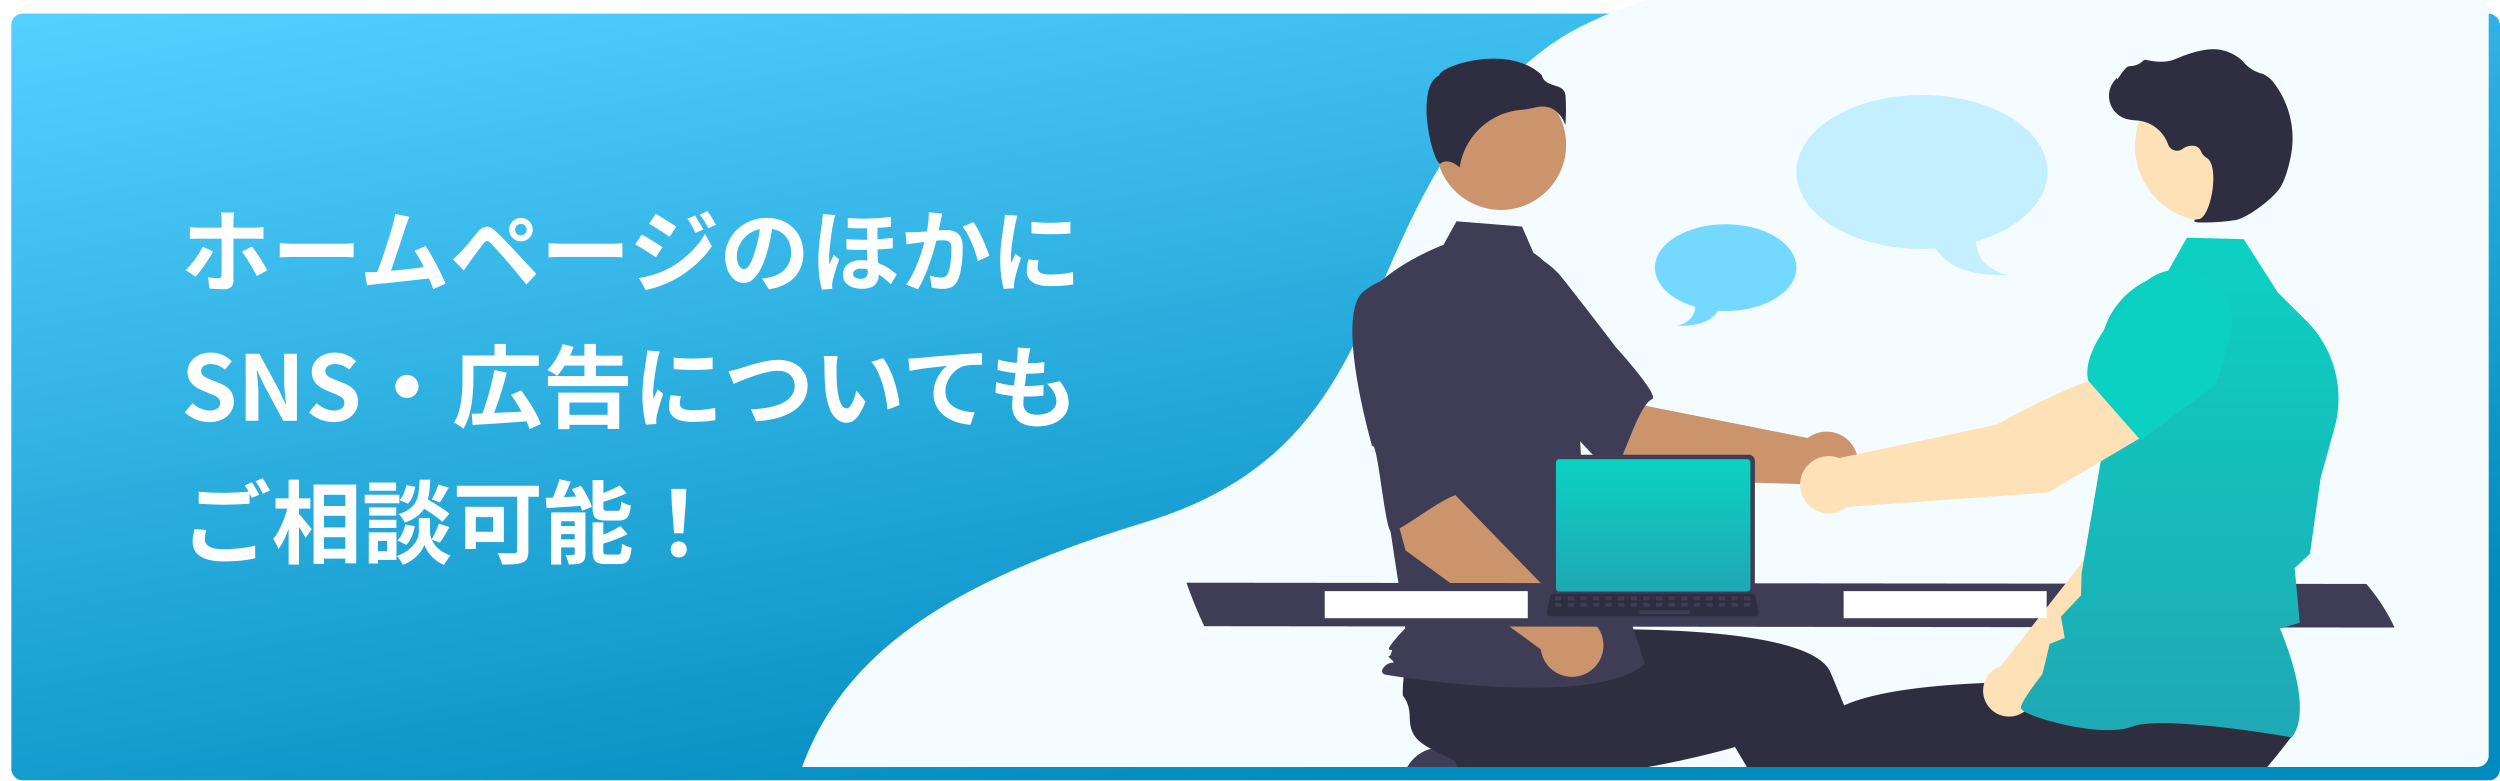<svg xmlns="http://www.w3.org/2000/svg" xmlns:xlink="http://www.w3.org/1999/xlink" width="1105" height="345" viewBox="0 0 1105 345">
  <defs>
    <linearGradient id="linear-gradient" x2="0.567" y2="1" gradientUnits="objectBoundingBox">
      <stop offset="0" stop-color="#55d1ff"/>
      <stop offset="1" stop-color="#008abe"/>
    </linearGradient>
    <filter id="Rectangle_910" x="0" y="0" width="1105" height="345" filterUnits="userSpaceOnUse">
      <feOffset dx="5" dy="6" input="SourceAlpha"/>
      <feGaussianBlur result="blur"/>
      <feFlood flood-color="#0690f4" flood-opacity="0.161"/>
      <feComposite operator="in" in2="blur"/>
      <feComposite in="SourceGraphic"/>
    </filter>
    <clipPath id="clip-path">
      <rect id="Rectangle_909" data-name="Rectangle 909" width="755" height="339" rx="5" transform="translate(755 15937)" fill="#fff"/>
    </clipPath>
    <linearGradient id="linear-gradient-2" x1="0.5" x2="0.5" y2="1" gradientUnits="objectBoundingBox">
      <stop offset="0" stop-color="#0cd1c2"/>
      <stop offset="1" stop-color="#1fa8b4"/>
    </linearGradient>
  </defs>
  <g id="Group_1924" data-name="Group 1924" transform="translate(-410 -14402)">
    <g transform="matrix(1, 0, 0, 1, 410, 14402)" filter="url(#Rectangle_910)">
      <rect id="Rectangle_910-2" data-name="Rectangle 910" width="1100" height="339" rx="5" fill="url(#linear-gradient)"/>
    </g>
    <g id="Mask_Group_19" data-name="Mask Group 19" transform="translate(0 -1535)" clip-path="url(#clip-path)">
      <path id="Path_6925" data-name="Path 6925" d="M-4713.18,7798.727c0-88.784,41.945-134.69,161.272-170.9s85.964-141.127,177.153-209.529,435.954-41.6,435.954-41.6v422.023Z" transform="translate(5468 8540)" fill="#f4fcff"/>
      <g id="Group_1921" data-name="Group 1921" transform="translate(-2144.916 7617.524)">
        <path id="Path_146" data-name="Path 146" d="M176.617,466.772h62.49a16.952,16.952,0,1,1,0,33.9h-62.49a16.952,16.952,0,1,1,0-33.9" transform="translate(3015.349 8183.109)" fill="#3f3d56"/>
        <path id="Path_147" data-name="Path 147" d="M240.944,504.772v28.207a83.491,83.491,0,0,1-19.279-.372V504.772Z" transform="translate(2994.566 8170.371)" fill="#3f3d56"/>
        <path id="Path_148" data-name="Path 148" d="M294.218,470.546c-.525.073-1.044.146-1.569.233-21.007,3.364-40.18,14.7-61.28,17.377-.685.086-1.363.166-2.047.226-.293.027-.585.06-.878.08-5.152-5.046-10.3-10.417-15.144-15.981-2.626-3.011-5.165-6.083-7.552-9.194-6.2-8.031-11.448-16.287-14.918-24.4.352-3.889-2.067-12.884-3.224-19.771l-.007-.007a25.291,25.291,0,0,1-.512-7.02c1.409-9.32,9.021-8.25,11.361-17.384a51.522,51.522,0,0,1,6.721-4.727c.392-.233.791-.465,1.2-.7l25.395-17.55,9.706,9.52,14.771,14.492,16.008,15.7-13.588,13.728s11.355,13.09,24.63,30.54c3.563,4.687,7.266,9.693,10.922,14.838" transform="translate(3006.188 8214.967)" fill="#2f2e41"/>
        <path id="Path_149" data-name="Path 149" d="M667.944,504.772v81.416a87.829,87.829,0,0,1-19.279,3.729V504.772Z" transform="translate(2851.428 8170.371)" fill="#3f3d56"/>
        <path id="Path_150" data-name="Path 150" d="M612.617,494.772h62.49a16.952,16.952,0,0,1,0,33.9h-62.49a16.952,16.952,0,1,1,0-33.9" transform="translate(2869.195 8173.723)" fill="#3f3d56"/>
        <path id="Path_151" data-name="Path 151" d="M480.7,555.326q-5.036-3.051-10.244-5.963c-.426-.233-.851-.472-1.276-.7l2.287-.977,6.169-2.652.06-.027.067.226Z" transform="translate(2911.597 8156.885)" fill="#ffe1b8"/>
        <path id="Path_152" data-name="Path 152" d="M386.459,499.312c-1.1-.7-2.187-1.383-3.284-2.061h-.007q-2.653-1.665-5.318-3.284c-.312-.193-.625-.379-.944-.572q-5.036-3.051-10.244-5.963c-.426-.233-.851-.472-1.276-.7A224.5,224.5,0,0,0,344.7,476.6c-4.64-1.955-9.34-3.716-14.087-5.219H330.6l-3.729-6.242-16.786-28.114-3.69-6.176s-12.584,3.723-30.394,7.293c-6.482,1.3-13.648,2.579-21.167,3.656-8.037,1.143-16.467,2.054-24.843,2.493-4,.213-7.977.319-11.9.286-10.138-.066-19.877-1.017-28.406-3.277-2.845-2.672-11.421-6.309-17.564-9.639h-.007a25.4,25.4,0,0,1-5.843-3.922c-6.475-6.847-.944-12.186-6.7-19.658a51.9,51.9,0,0,1,.419-8.2c.06-.452.12-.911.193-1.376L162,367.684l13.482-1.782L196,363.19l22.224-2.938,2.446,19.159s17.3-.878,39.229-.585c35.214.479,82.333,3.989,88.715,19.053.6,1.416,1.2,2.845,1.795,4.275q2.134,5.125,4.228,10.3c5.059,12.5,9.885,25.116,14.293,37.042,2.739,7.419,5.318,14.572,7.692,21.266,1.908,5.385,3.676,10.477,5.292,15.164,1.476,4.281,2.812,8.223,4,11.76.186.552.366,1.1.545,1.622" transform="translate(3015.386 8218.816)" fill="#2f2e41"/>
        <path id="Path_153" data-name="Path 153" d="M292.847,256.171l-42.583-36.165,27.7-28.039L297.3,223.626l71.646,14.2a13.894,13.894,0,1,1-1.974,20.394Z" transform="translate(2984.979 8275.228)" fill="#cb946c"/>
        <path id="Path_154" data-name="Path 154" d="M193.47,153.255c-4.921,16.01,41.948,54.193,41.948,54.193.521-3.844,27.093,29.3,28.9,26.3,5.138-8.531,10.792-29.617,16.724-32.312,3.392-1.541-16.068-22.964-16.068-22.964s-9.927-13.133-23.034-29.778a35.507,35.507,0,0,0-31.3-13.935s-12.249,2.489-17.17,18.5" transform="translate(3004.138 8294.449)" fill="#3f3d56"/>
        <path id="Path_155" data-name="Path 155" d="M210.3,22.685a28.8,28.8,0,1,1-28.8,28.8,28.8,28.8,0,0,1,28.8-28.8" transform="translate(3008.029 8331.974)" fill="#cb946c"/>
        <path id="Path_156" data-name="Path 156" d="M209.477,130.908c6.205,3.689,9.917,10.466,12.047,17.364a164.513,164.513,0,0,1,7.071,39.313l2.251,39.946,27.872,85.057c-24.156,20.439-114.954,4.646-114.954,4.646s-2.787-.929,0-3.716,5.5-.318,2.714-3.105-.866.318.063-2.47,0-.929-.929-1.858,7.193-9.29,7.193-9.29l-7.433-48.824-9.29-98.481c11.148-13.936,33.57-22.151,33.57-22.151l5.794-10.428,28.967,2.317Z" transform="translate(3023.255 8300.39)" fill="#3f3d56"/>
        <path id="Path_157" data-name="Path 157" d="M231.981,31.521a13.349,13.349,0,0,1,4.742,6.66,93.815,93.815,0,0,0,.062-13.069c-.34-3.059-2.493-3.747-4.987-4.544-2.252-.72-4.8-1.534-5.483-4.5-9.054-8.808-24.814-8.364-35.6-5.291-5.935,1.691-9.35,3.862-9.655,5.135l-.063.262-.241.12c-4.574,2.288-5.465,9.51-5.406,15.167.111,10.658,3.791,22.762,5.864,23.745.11.053.138.032.185-.008,3.121-2.494,6.93.19,8.6,1.649a29.955,29.955,0,0,1,26.821-25.407,46.967,46.967,0,0,0,6.465-1.084,13.633,13.633,0,0,1,3.3-.433,9.4,9.4,0,0,1,5.391,1.6" transform="translate(3010.093 8336.638)" fill="#2f2e41"/>
        <path id="Path_158" data-name="Path 158" d="M201,349.332l-8.81-4.512a2.415,2.415,0,0,1,2.178-4.253l8.81,4.513A2.415,2.415,0,0,1,201,349.332Z" transform="translate(3004.788 8225.457)" fill="#6c63ff"/>
        <path id="Path_159" data-name="Path 159" d="M154.038,304.729l-14.493-53.955,38.73-7.332-2.083,37.035,50.887,52.4a13.894,13.894,0,1,1-13.213,15.661Z" transform="translate(3022.094 8257.973)" fill="#cb946c"/>
        <path id="Path_160" data-name="Path 160" d="M131.056,160.129c-13.146,10.379,3.727,68.43,3.727,68.43,2.613-2.867,5.648,39.5,8.842,38.062,9.075-4.1,25.709-18.24,32.121-17.088,3.668.659-.175-28.027-.175-28.027s-.707-16.447-2.035-37.592A35.506,35.506,0,0,0,155.7,154.662s-11.494-4.911-24.64,5.467" transform="translate(3026.619 8288.122)" fill="#3f3d56"/>
        <path id="Path_161" data-name="Path 161" d="M549.733,377.013l-526.124-.6a197.718,197.718,0,0,1-7.864-19.232l521.5.552a84.546,84.546,0,0,1,12.485,19.279" transform="translate(3063.594 8219.846)" fill="#3f3d56"/>
        <path id="Path_162" data-name="Path 162" d="M555.883,590.936q-4.078,1.974-8.23,3.809c-4.6-2.613-9.148-5.345-13.668-8.137l16.766-7.366Z" transform="translate(2889.871 8145.407)" fill="#ffe1b8"/>
        <path id="Path_163" data-name="Path 163" d="M636.1,436.988q-4.089,5.484-8.436,10.75-4.009,4.856-8.23,9.526c-1.163,1.29-2.34,2.573-3.543,3.842q-3.321,3.56-6.787,7c-4.161,1.31-12.591,3.616-21.625,5.77-6.575,1.562-13.469,3.045-19.279,3.989a69.5,69.5,0,0,1-9.845,1.05c-3.922.033-7.9-.073-11.9-.286-4.507-.239-9.021-.612-13.482-1.09-11.6-1.216-22.835-3.111-32.528-5.059-3.55-.7-6.887-1.423-9.959-2.121-5.817-1.31-10.683-2.533-14.206-3.464-3.969-1.037-6.229-1.709-6.229-1.709l-9.938,16.646-5.159,8.636-3.789,6.349-1.01,1.682c-.425-.233-.851-.472-1.276-.7a224.511,224.511,0,0,0-20.688-10.125c-4.64-1.954-9.34-3.716-14.087-5.219H414.1c-1.815-.572-3.636-1.11-5.465-1.6q.858-2.3,1.735-4.64,1.635-4.358,3.337-8.8c2.453-6.409,4.993-12.91,7.605-19.379,2.141-5.312,4.321-10.6,6.528-15.822a14.834,14.834,0,0,1,5.976-6.375,34.784,34.784,0,0,1,4.314-2.313c8.277-3.769,20.469-6.222,33.9-7.8,1.11-.126,2.227-.253,3.35-.372,11.122-1.17,22.922-1.775,33.957-2.054,5.524-.14,10.856-.193,15.815-.2q2.4,0,4.673.013h.007c4.089.02,7.851.08,11.162.146.645.013,1.27.033,1.881.047h.007c.412.007.818.02,1.216.027,7.24.186,11.68.412,11.68.412l1.722-13.508.352-2.726.332-2.593v-.007l.04-.326.273-.007,4.786-.093,40.233-.784,21.978-.432L622.017,408.2l-5.75,24.637c.585,3.9,20.037.844,19.837,4.148" transform="translate(2931.891 8207.747)" fill="#2f2e41"/>
        <path id="Path_164" data-name="Path 164" d="M534.716,553.774c-1.643.838-3.3,1.662-4.96,2.46q-4.078,1.975-8.23,3.809c-4.6-2.613-9.147-5.345-13.668-8.137-7.378-4.56-14.684-9.28-22.01-13.887-1.1-.7-2.187-1.383-3.284-2.061h-.007c-3.017-4.481-6.1-9.147-9.2-13.954-.047-.066-.087-.133-.126-.2q-1.2-1.835-2.38-3.7c-4.966-7.778-9.958-15.888-14.8-24.172l12.272-5.73,22.815-10.65,3.936-1.835L506.382,498l10.092,19.87,2.246,4.421Z" transform="translate(2915.998 8180.109)" fill="#2f2e41"/>
        <path id="Path_165" data-name="Path 165" d="M568.109,375.73l58.169-56.1,16.122-45.65-23.781-10.341c-12.216,11.7-25.419,48.147-25.419,48.147l-40.028,50.925c-.312.107-.624.22-.931.356a11.455,11.455,0,1,0,15.868,12.661" transform="translate(2886.043 8251.202)" fill="#ffe1b8"/>
        <path id="Path_166" data-name="Path 166" d="M645.471,243.957l30.165,9.576.114-.019c11.227-1.881,20.544-20.218,26.382-35.269a20.932,20.932,0,0,0-32.742-23.826L653.9,207.076Z" transform="translate(2852.499 8275.982)" fill="#6c63ff"/>
        <path id="Path_167" data-name="Path 167" d="M690.254,348.675l.176-.234c9.411-12.483-3.461-43.393-5.406-47.876l8.751-2.592-1.526-16.662-.735-7.43,6.8-6.462.023-.165,4.679-33.3,6.123-22.04a48.719,48.719,0,0,0-12.6-47.555l-12.516-12.427-14.995-23.471-25.142-.649-9.04,16.061a36.657,36.657,0,0,0-29.319,36.682l.851,42.756-9.021,52.975-.253,9.622-8.854,9.344,1.637,9.446-6.623,2.639-3.241,13.423c-1.238,1.549-9.411,11.88-9.485,14.76-.011.432.3.858.97,1.34,5.29,3.785,34.859,11.987,48.168,7.056,14.176-5.248,69.733,4.608,70.292,4.709Z" transform="translate(2877.619 8296.733)" fill="url(#linear-gradient-2)"/>
        <path id="Path_168" data-name="Path 168" d="M679.683,16.782A33.308,33.308,0,1,1,646.375,50.09a33.309,33.309,0,0,1,33.308-33.308" transform="translate(2852.196 8333.952)" fill="#ffe1b8"/>
        <path id="Path_169" data-name="Path 169" d="M669.832,79.052a90.6,90.6,0,0,0,15.41-1.077c5.052-1.027,16.353-9.309,19.5-14.293,2.341-3.7,3.838-9.484,4.681-13.683a40.5,40.5,0,0,0-7.083-32.148,12.794,12.794,0,0,0-5.167-4.41c-.185-.072-.376-.137-.568-.191a15.787,15.787,0,0,1-7.852-4.859,13.114,13.114,0,0,0-1.306-1.344,19.446,19.446,0,0,0-8.112-4.073c-4.822-1.291-11.8-.009-20.743,3.811-4.492,1.92-9.4,1.225-13.184.406a1.234,1.234,0,0,0-1.164.4,8.734,8.734,0,0,1-5.933,2.365c-1.351.06-2.768,1.93-4.481,4.369-.389.554-.842,1.2-1.169,1.593l-.044-.755-.764.842a10.592,10.592,0,0,0,4.782,17.258,20.676,20.676,0,0,0,4.155.663c.85.076,1.73.156,2.573.3A15.97,15.97,0,0,1,655.236,44.59a4.177,4.177,0,0,0,6.3,2.028,6.9,6.9,0,0,1,6.288-1.145,4.581,4.581,0,0,1,2.025,2.3,5.97,5.97,0,0,0,2.266,2.643c3.423,1.765,3.659,9.584,2.43,16.1-1.185,6.283-3.528,10.828-5.7,11.053-1.67.173-1.861.291-1.982.586l-.108.265.188.247a6.821,6.821,0,0,0,2.884.386" transform="translate(2857.984 8338.744)" fill="#2f2e41"/>
        <path id="Path_170" data-name="Path 170" d="M579.417,243.249l-12.843-25.6c-18.641,1.274-55.638,22.827-55.638,22.827l-70,14.841a12.647,12.647,0,1,0,3.448,21.611l89.045-6.383Z" transform="translate(2926.825 8266.619)" fill="#ffe1b8"/>
        <path id="Path_171" data-name="Path 171" d="M638.243,224.418l33.541-24.926,5.908-21.291a23.122,23.122,0,0,0-38.654-22.508c-12.622,12.6-27.018,30.175-23.925,42.362l.031.124Z" transform="translate(2862.818 8289.655)" fill="#0cd1c2"/>
        <rect id="Rectangle_123" data-name="Rectangle 123" width="89.746" height="11.966" transform="translate(3369.796 8580.743)" fill="#fff"/>
        <rect id="Rectangle_124" data-name="Rectangle 124" width="89.746" height="11.966" transform="translate(3140.445 8580.743)" fill="#fff"/>
        <path id="Path_172" data-name="Path 172" d="M258.429,274.831v56.975a2.741,2.741,0,0,0,2.738,2.738H345.6a2.741,2.741,0,0,0,2.738-2.738V274.831a2.743,2.743,0,0,0-2.738-2.736H261.167a2.742,2.742,0,0,0-2.738,2.736" transform="translate(2982.242 8248.369)" fill="#3f3d56"/>
        <path id="Path_173" data-name="Path 173" d="M261.408,276.538V332.1a1.466,1.466,0,0,0,1.463,1.464h83.022a1.466,1.466,0,0,0,1.463-1.464V276.538a1.467,1.467,0,0,0-1.463-1.467H262.871a1.467,1.467,0,0,0-1.463,1.467" transform="translate(2981.243 8247.37)" fill="url(#linear-gradient-2)"/>
        <path id="Path_174" data-name="Path 174" d="M255.583,373.9a1.64,1.64,0,0,0,1.292.618H347.28a1.665,1.665,0,0,0,1.627-2l-1.4-6.666a1.668,1.668,0,0,0-1.036-1.209,1.6,1.6,0,0,0-.59-.111h-87.6a1.6,1.6,0,0,0-.59.111,1.667,1.667,0,0,0-1.036,1.209l-1.4,6.666a1.663,1.663,0,0,0,.34,1.387" transform="translate(2983.321 8217.382)" fill="#2f2e41"/>
        <path id="Path_175" data-name="Path 175" d="M388.9,368.007h-2.135a.324.324,0,0,1-.324-.324V366.66a.324.324,0,0,1,.324-.324H388.9a.324.324,0,0,1,.324.324v1.022a.324.324,0,0,1-.324.324" transform="translate(2939.33 8216.777)" fill="#3f3d56"/>
        <path id="Path_176" data-name="Path 176" d="M380.526,368.007H378.39a.324.324,0,0,1-.324-.324V366.66a.324.324,0,0,1,.324-.324h2.135a.324.324,0,0,1,.324.324v1.022a.324.324,0,0,1-.324.324" transform="translate(2942.138 8216.777)" fill="#3f3d56"/>
        <path id="Path_177" data-name="Path 177" d="M372.149,368.007h-2.135a.324.324,0,0,1-.324-.324V366.66a.324.324,0,0,1,.324-.324h2.135a.324.324,0,0,1,.324.324v1.022a.324.324,0,0,1-.324.324" transform="translate(2944.946 8216.777)" fill="#3f3d56"/>
        <path id="Path_178" data-name="Path 178" d="M363.772,368.007h-2.135a.324.324,0,0,1-.324-.324V366.66a.324.324,0,0,1,.324-.324h2.135a.324.324,0,0,1,.324.324v1.022a.324.324,0,0,1-.324.324" transform="translate(2947.754 8216.777)" fill="#3f3d56"/>
        <path id="Path_179" data-name="Path 179" d="M355.395,368.007h-2.135a.324.324,0,0,1-.324-.324V366.66a.324.324,0,0,1,.324-.324h2.135a.324.324,0,0,1,.324.324v1.022a.324.324,0,0,1-.324.324" transform="translate(2950.562 8216.777)" fill="#3f3d56"/>
        <path id="Path_180" data-name="Path 180" d="M347.018,368.007h-2.135a.324.324,0,0,1-.324-.324V366.66a.324.324,0,0,1,.324-.324h2.135a.324.324,0,0,1,.324.324v1.022a.324.324,0,0,1-.324.324" transform="translate(2953.37 8216.777)" fill="#3f3d56"/>
        <path id="Path_181" data-name="Path 181" d="M338.641,368.007h-2.135a.324.324,0,0,1-.324-.324V366.66a.324.324,0,0,1,.324-.324h2.135a.324.324,0,0,1,.324.324v1.022a.324.324,0,0,1-.324.324" transform="translate(2956.178 8216.777)" fill="#3f3d56"/>
        <path id="Path_182" data-name="Path 182" d="M330.264,368.007h-2.135a.324.324,0,0,1-.324-.324V366.66a.324.324,0,0,1,.324-.324h2.135a.324.324,0,0,1,.324.324v1.022a.324.324,0,0,1-.324.324" transform="translate(2958.986 8216.777)" fill="#3f3d56"/>
        <path id="Path_183" data-name="Path 183" d="M321.887,368.007h-2.135a.324.324,0,0,1-.324-.324V366.66a.324.324,0,0,1,.324-.324h2.135a.324.324,0,0,1,.324.324v1.022a.324.324,0,0,1-.324.324" transform="translate(2961.795 8216.777)" fill="#3f3d56"/>
        <path id="Path_184" data-name="Path 184" d="M313.51,368.007h-2.135a.324.324,0,0,1-.324-.324V366.66a.324.324,0,0,1,.324-.324h2.135a.324.324,0,0,1,.324.324v1.022a.324.324,0,0,1-.324.324" transform="translate(2964.603 8216.777)" fill="#3f3d56"/>
        <path id="Path_185" data-name="Path 185" d="M305.133,368.007H303a.324.324,0,0,1-.324-.324V366.66a.324.324,0,0,1,.324-.324h2.135a.324.324,0,0,1,.324.324v1.022a.324.324,0,0,1-.324.324" transform="translate(2967.411 8216.777)" fill="#3f3d56"/>
        <path id="Path_186" data-name="Path 186" d="M296.756,368.007H294.62a.324.324,0,0,1-.324-.324V366.66a.324.324,0,0,1,.324-.324h2.135a.324.324,0,0,1,.324.324v1.022a.324.324,0,0,1-.324.324" transform="translate(2970.219 8216.777)" fill="#3f3d56"/>
        <path id="Path_187" data-name="Path 187" d="M288.379,368.007h-2.135a.324.324,0,0,1-.324-.324V366.66a.324.324,0,0,1,.324-.324h2.135a.324.324,0,0,1,.324.324v1.022a.324.324,0,0,1-.324.324" transform="translate(2973.027 8216.777)" fill="#3f3d56"/>
        <path id="Path_188" data-name="Path 188" d="M280,368.007h-2.135a.324.324,0,0,1-.324-.324V366.66a.324.324,0,0,1,.324-.324H280a.324.324,0,0,1,.324.324v1.022a.324.324,0,0,1-.324.324" transform="translate(2975.835 8216.777)" fill="#3f3d56"/>
        <path id="Path_189" data-name="Path 189" d="M271.625,368.007h-2.135a.324.324,0,0,1-.324-.324V366.66a.324.324,0,0,1,.324-.324h2.135a.324.324,0,0,1,.324.324v1.022a.324.324,0,0,1-.324.324" transform="translate(2978.643 8216.777)" fill="#3f3d56"/>
        <path id="Path_190" data-name="Path 190" d="M263.248,368.007h-2.135a.324.324,0,0,1-.324-.324V366.66a.324.324,0,0,1,.324-.324h2.135a.324.324,0,0,1,.324.324v1.022a.324.324,0,0,1-.324.324" transform="translate(2981.451 8216.777)" fill="#3f3d56"/>
        <path id="Path_191" data-name="Path 191" d="M389,372.2h-2.135a.324.324,0,0,1-.324-.324v-1.022a.324.324,0,0,1,.324-.324H389a.324.324,0,0,1,.324.324v1.022a.324.324,0,0,1-.324.324" transform="translate(2939.297 8215.372)" fill="#3f3d56"/>
        <path id="Path_192" data-name="Path 192" d="M380.625,372.2h-2.135a.324.324,0,0,1-.324-.324v-1.022a.324.324,0,0,1,.324-.324h2.135a.324.324,0,0,1,.324.324v1.022a.324.324,0,0,1-.324.324" transform="translate(2942.104 8215.372)" fill="#3f3d56"/>
        <path id="Path_193" data-name="Path 193" d="M372.248,372.2h-2.135a.324.324,0,0,1-.324-.324v-1.022a.324.324,0,0,1,.324-.324h2.135a.324.324,0,0,1,.324.324v1.022a.324.324,0,0,1-.324.324" transform="translate(2944.913 8215.372)" fill="#3f3d56"/>
        <path id="Path_194" data-name="Path 194" d="M363.871,372.2h-2.135a.324.324,0,0,1-.324-.324v-1.022a.324.324,0,0,1,.324-.324h2.135a.324.324,0,0,1,.324.324v1.022a.324.324,0,0,1-.324.324" transform="translate(2947.721 8215.372)" fill="#3f3d56"/>
        <path id="Path_195" data-name="Path 195" d="M355.494,372.2h-2.135a.324.324,0,0,1-.324-.324v-1.022a.324.324,0,0,1,.324-.324h2.135a.324.324,0,0,1,.324.324v1.022a.324.324,0,0,1-.324.324" transform="translate(2950.529 8215.372)" fill="#3f3d56"/>
        <path id="Path_196" data-name="Path 196" d="M347.117,372.2h-2.135a.324.324,0,0,1-.324-.324v-1.022a.324.324,0,0,1,.324-.324h2.135a.324.324,0,0,1,.324.324v1.022a.324.324,0,0,1-.324.324" transform="translate(2953.337 8215.372)" fill="#3f3d56"/>
        <path id="Path_197" data-name="Path 197" d="M338.74,372.2H336.6a.324.324,0,0,1-.324-.324v-1.022a.324.324,0,0,1,.324-.324h2.135a.324.324,0,0,1,.324.324v1.022a.324.324,0,0,1-.324.324" transform="translate(2956.145 8215.372)" fill="#3f3d56"/>
        <path id="Path_198" data-name="Path 198" d="M330.363,372.2h-2.135a.324.324,0,0,1-.324-.324v-1.022a.324.324,0,0,1,.324-.324h2.135a.324.324,0,0,1,.324.324v1.022a.324.324,0,0,1-.324.324" transform="translate(2958.953 8215.372)" fill="#3f3d56"/>
        <path id="Path_199" data-name="Path 199" d="M321.986,372.2H319.85a.324.324,0,0,1-.324-.324v-1.022a.324.324,0,0,1,.324-.324h2.135a.324.324,0,0,1,.324.324v1.022a.324.324,0,0,1-.324.324" transform="translate(2961.761 8215.372)" fill="#3f3d56"/>
        <path id="Path_200" data-name="Path 200" d="M313.609,372.2h-2.135a.324.324,0,0,1-.324-.324v-1.022a.324.324,0,0,1,.324-.324h2.135a.324.324,0,0,1,.324.324v1.022a.324.324,0,0,1-.324.324" transform="translate(2964.569 8215.372)" fill="#3f3d56"/>
        <path id="Path_201" data-name="Path 201" d="M305.232,372.2H303.1a.324.324,0,0,1-.324-.324v-1.022a.324.324,0,0,1,.324-.324h2.135a.324.324,0,0,1,.324.324v1.022a.324.324,0,0,1-.324.324" transform="translate(2967.377 8215.372)" fill="#3f3d56"/>
        <path id="Path_202" data-name="Path 202" d="M296.855,372.2h-2.135a.324.324,0,0,1-.324-.324v-1.022a.324.324,0,0,1,.324-.324h2.135a.324.324,0,0,1,.324.324v1.022a.324.324,0,0,1-.324.324" transform="translate(2970.185 8215.372)" fill="#3f3d56"/>
        <path id="Path_203" data-name="Path 203" d="M288.478,372.2h-2.135a.324.324,0,0,1-.324-.324v-1.022a.324.324,0,0,1,.324-.324h2.135a.324.324,0,0,1,.324.324v1.022a.324.324,0,0,1-.324.324" transform="translate(2972.994 8215.372)" fill="#3f3d56"/>
        <path id="Path_204" data-name="Path 204" d="M280.1,372.2h-2.135a.324.324,0,0,1-.324-.324v-1.022a.324.324,0,0,1,.324-.324H280.1a.324.324,0,0,1,.324.324v1.022a.324.324,0,0,1-.324.324" transform="translate(2975.802 8215.372)" fill="#3f3d56"/>
        <path id="Path_205" data-name="Path 205" d="M271.724,372.2h-2.135a.324.324,0,0,1-.324-.324v-1.022a.324.324,0,0,1,.324-.324h2.135a.324.324,0,0,1,.324.324v1.022a.324.324,0,0,1-.324.324" transform="translate(2978.61 8215.372)" fill="#3f3d56"/>
        <path id="Path_206" data-name="Path 206" d="M263.347,372.2h-2.135a.324.324,0,0,1-.324-.324v-1.022a.324.324,0,0,1,.324-.324h2.135a.324.324,0,0,1,.324.324v1.022a.324.324,0,0,1-.324.324" transform="translate(2981.418 8215.372)" fill="#3f3d56"/>
        <path id="Path_207" data-name="Path 207" d="M338.963,377.222H317.336a.325.325,0,0,1-.324-.324v-1.022a.324.324,0,0,1,.324-.324h21.627a.324.324,0,0,1,.324.324V376.9a.324.324,0,0,1-.324.324" transform="translate(2962.604 8213.687)" fill="#3f3d56"/>
        <rect id="Rectangle_125" data-name="Rectangle 125" width="553.913" height="420.897" transform="translate(3068.871 8339.578)" fill="none"/>
      </g>
      <path id="Path_20718" data-name="Path 20718" d="M31.274,65.213C14,65.213,0,73.8,0,84.384c0,7.648,7.307,14.248,17.875,17.324a8.809,8.809,0,0,1-2.23,5.308c-2.447,2.277-4.984,3.055-6.307,2.9,2.25.3,10.276.338,14.882-2.8a13.247,13.247,0,0,0,3.705-3.677q1.652.108,3.349.11c17.272,0,31.274-8.583,31.274-19.17s-14-19.171-31.274-19.171" transform="translate(1141.476 15970.921)" fill="#55d1ff" opacity="0.8"/>
      <path id="Path_20719" data-name="Path 20719" d="M70.756,0c30.645,0,55.488,15.228,55.488,34.012,0,13.569-12.967,25.28-31.716,30.738.439,3.4,1.508,7.136,3.958,9.417,4.341,4.041,8.842,5.422,11.189,5.153-3.99.534-18.232.6-26.4-4.967A23.475,23.475,0,0,1,76.7,67.829q-2.928.191-5.941.2c-30.645,0-55.488-15.228-55.488-34.012S40.111,0,70.756,0" transform="translate(1188.755 15979)" fill="#55d1ff" opacity="0.301"/>
    </g>
    <path id="Path_21231" data-name="Path 21231" d="M23.553-32.053q-.04.28-.138.925T23.25-29.77q-.067.712-.067,1.228V-1.924A3.691,3.691,0,0,1,22.166.825a4.341,4.341,0,0,1-3.161,1.006q-1.068,0-2.191-.04T14.6,1.675Q13.518,1.6,12.5,1.5L12.017-3.46q1.3.24,2.5.344t1.953.1a1.51,1.51,0,0,0,1.1-.327,1.626,1.626,0,0,0,.353-1.1q0-.376.016-1.562t.016-2.831V-28.574q0-.769-.111-1.866t-.222-1.613ZM3.948-25.659q.894.111,1.91.2t1.945.087H32.5q.841,0,1.989-.071t1.952-.183v5.238q-.921-.071-2-.1t-1.9-.031H7.813q-.889,0-1.95.036t-1.915.116Zm10.2,10.839q-.694,1.334-1.661,2.892t-2.067,3.12q-1.1,1.563-2.133,2.9T6.434-3.677L2.091-6.629a26.142,26.142,0,0,0,2.057-2.2q1.058-1.258,2.075-2.648t1.887-2.8A30.293,30.293,0,0,0,9.6-16.971Zm17.176-2.272q.778.96,1.707,2.3t1.893,2.831q.964,1.5,1.8,2.907t1.44,2.491L33.471-3.984q-.645-1.3-1.465-2.777T30.3-9.718q-.882-1.48-1.753-2.778t-1.586-2.227Zm12.348-1.431q.729.04,1.853.111t2.347.107q1.223.036,2.236.036H71.591q1.413,0,2.656-.107t2.044-.147v6.294q-.708-.04-2.062-.127T71.6-12.443H50.1q-1.694,0-3.5.067t-2.938.147ZM100.99-30.166q-.388.9-.819,2t-.885,2.455q-.374,1.107-.934,2.849t-1.238,3.808q-.678,2.066-1.408,4.238T94.284-10.6Q93.594-8.554,93-6.89t-1.037,2.7L86.043-4q.542-1.289,1.227-3.134t1.442-4.017q.757-2.173,1.5-4.443T91.62-20q.666-2.133,1.211-3.922t.856-2.936q.414-1.529.616-2.566t.336-2.043Zm7.166,12.912q1.071,1.627,2.309,3.779t2.459,4.487q1.222,2.335,2.266,4.509T116.92-.616l-5.4,2.41q-.676-1.814-1.66-4.137t-2.12-4.737q-1.135-2.414-2.311-4.545a30.106,30.106,0,0,0-2.255-3.562ZM85.663-5.772q1.386-.058,3.317-.207t4.178-.362q2.248-.213,4.592-.451t4.6-.5q2.257-.264,4.206-.509t3.327-.436L111.077-3.1q-1.467.191-3.532.42l-4.424.493-4.806.537q-2.446.273-4.761.522t-4.276.438q-1.962.189-3.317.34-.76.071-1.779.218T82.208.134l-.936-5.857q1.019.009,2.231,0T85.663-5.772Zm62.043-18.716a2.445,2.445,0,0,0,.746,1.794,2.446,2.446,0,0,0,1.794.746,2.442,2.442,0,0,0,1.8-.746,2.453,2.453,0,0,0,.742-1.794,2.449,2.449,0,0,0-.742-1.8,2.448,2.448,0,0,0-1.8-.742,2.453,2.453,0,0,0-1.794.742A2.442,2.442,0,0,0,147.706-24.487Zm-2.635,0a5.062,5.062,0,0,1,.7-2.634A5.282,5.282,0,0,1,147.643-29a5,5,0,0,1,2.6-.7,5.063,5.063,0,0,1,2.635.7,5.282,5.282,0,0,1,1.874,1.874,5.062,5.062,0,0,1,.7,2.634,5,5,0,0,1-.7,2.6,5.282,5.282,0,0,1-1.874,1.874,5.063,5.063,0,0,1-2.635.7,5,5,0,0,1-2.6-.7,5.282,5.282,0,0,1-1.874-1.874A5,5,0,0,1,145.071-24.487ZM120.205-11.4q.9-.747,1.637-1.438t1.659-1.613q.7-.7,1.577-1.715t1.911-2.246q1.031-1.228,2.1-2.537t2.1-2.527a5.838,5.838,0,0,1,3.654-2.328q1.88-.22,4.2,1.991,1.361,1.249,2.782,2.7t2.8,2.886q1.38,1.44,2.562,2.733,1.36,1.431,3.067,3.263t3.494,3.742q1.787,1.911,3.307,3.56L152.634-.2q-1.324-1.675-2.832-3.508t-2.957-3.586q-1.448-1.753-2.63-3.118-.871-1.044-1.924-2.22l-2.084-2.325q-1.031-1.149-1.91-2.08t-1.413-1.486a2.415,2.415,0,0,0-1.7-.911,2.538,2.538,0,0,0-1.57,1.146q-.59.751-1.374,1.8t-1.627,2.2q-.843,1.15-1.634,2.234t-1.395,1.893q-.676.943-1.361,1.94t-1.21,1.78Zm42.264-7.126q.729.04,1.853.111t2.347.107q1.223.036,2.236.036h21.486q1.412,0,2.656-.107t2.044-.147v6.294q-.707-.04-2.062-.127t-2.629-.087H168.9q-1.694,0-3.5.067t-2.938.147Zm64.712-12.194q.565.819,1.238,1.923t1.315,2.215q.642,1.111,1.091,2.049l-3.46,1.5q-.588-1.277-1.123-2.3t-1.1-2a19.962,19.962,0,0,0-1.32-1.987Zm5.513-1.943A19.62,19.62,0,0,1,234-30.8q.673,1.069,1.324,2.153t1.131,1.982l-3.429,1.528q-.618-1.277-1.2-2.27t-1.186-1.919q-.6-.926-1.355-1.9Zm-22.883,1.168q.987.534,2.225,1.3t2.529,1.577q1.291.813,2.445,1.553t1.923,1.3l-2.984,4.409q-.818-.582-1.967-1.342t-2.4-1.553q-1.251-.793-2.469-1.533t-2.2-1.3ZM202.4-3.1q2.253-.4,4.562-.991a43.386,43.386,0,0,0,4.6-1.457,36.024,36.024,0,0,0,4.452-2.04,44.994,44.994,0,0,0,6.334-4.32,42.992,42.992,0,0,0,5.295-5.116,32.557,32.557,0,0,0,3.934-5.57l3.077,5.434A42.264,42.264,0,0,1,227.775-9.3a52.349,52.349,0,0,1-9.028,6.529,42.2,42.2,0,0,1-4.461,2.144q-2.429,1.007-4.772,1.742A33.666,33.666,0,0,1,205.4,2.169Zm1.247-19.264q1.01.524,2.272,1.276t2.542,1.547q1.28.8,2.423,1.522t1.913,1.282l-2.936,4.49q-.858-.6-2-1.356t-2.394-1.562q-1.256-.811-2.478-1.538t-2.241-1.252Zm58.006-5.057q-.422,3.066-1.053,6.493a62.506,62.506,0,0,1-1.721,6.984,36.8,36.8,0,0,1-2.729,6.952,15.089,15.089,0,0,1-3.417,4.5,6.136,6.136,0,0,1-4.041,1.579,6.347,6.347,0,0,1-4.082-1.5,10.3,10.3,0,0,1-2.962-4.145,15.46,15.46,0,0,1-1.1-6.008,15.616,15.616,0,0,1,1.4-6.542,17.483,17.483,0,0,1,3.9-5.466,18.531,18.531,0,0,1,5.846-3.743,18.953,18.953,0,0,1,7.224-1.365,17.842,17.842,0,0,1,6.7,1.193,14.9,14.9,0,0,1,5.091,3.327,14.673,14.673,0,0,1,3.247,4.978,16.406,16.406,0,0,1,1.129,6.111,16.109,16.109,0,0,1-1.715,7.514,14.242,14.242,0,0,1-5.1,5.482,21.72,21.72,0,0,1-8.424,2.96l-3.02-4.757q1.166-.134,2.046-.3t1.7-.345a14.484,14.484,0,0,0,3.572-1.364,11.175,11.175,0,0,0,2.891-2.248,9.8,9.8,0,0,0,1.931-3.138,10.962,10.962,0,0,0,.692-3.981,12.574,12.574,0,0,0-.713-4.319,9.57,9.57,0,0,0-2.105-3.412,9.434,9.434,0,0,0-3.4-2.238,12.54,12.54,0,0,0-4.61-.79,13.257,13.257,0,0,0-5.632,1.135,12.927,12.927,0,0,0-4.124,2.95,13.044,13.044,0,0,0-2.529,3.9,10.413,10.413,0,0,0-.855,3.948,10.277,10.277,0,0,0,.466,3.34,4.871,4.871,0,0,0,1.178,2,2.188,2.188,0,0,0,1.5.662,2.322,2.322,0,0,0,1.663-.853,9.562,9.562,0,0,0,1.606-2.617,38.41,38.41,0,0,0,1.622-4.463,53.543,53.543,0,0,0,1.543-6.136,63.99,63.99,0,0,0,.911-6.42Zm46.181.035v9.361q0,2.086.08,3.988t.18,3.612q.1,1.71.18,3.257t.08,2.9A5.548,5.548,0,0,1,306.6.016q-1.752,1.615-5.653,1.615a12.368,12.368,0,0,1-4.206-.685,6.74,6.74,0,0,1-3.037-2.077,5.458,5.458,0,0,1-1.13-3.554,5.776,5.776,0,0,1,.914-3.189,6.265,6.265,0,0,1,2.755-2.268,10.845,10.845,0,0,1,4.535-.845,21.012,21.012,0,0,1,5.479.667,21.463,21.463,0,0,1,4.415,1.69,25.449,25.449,0,0,1,3.373,2.092q1.431,1.069,2.323,1.863L313.74-.315a30.382,30.382,0,0,0-4.107-3.527,21.708,21.708,0,0,0-4.482-2.49,12.025,12.025,0,0,0-4.526-.923,4.7,4.7,0,0,0-2.611.61,1.862,1.862,0,0,0-.916,1.617,1.859,1.859,0,0,0,.871,1.666,4.257,4.257,0,0,0,2.343.566,3.985,3.985,0,0,0,1.906-.382,2.321,2.321,0,0,0,1.019-1.085,3.9,3.9,0,0,0,.324-1.645q0-.925-.049-2.3t-.138-3.019q-.089-1.648-.137-3.352t-.049-3.264v-9.543ZM294.105-20.3q3.783.271,7.392.263t6.927-.249q3.318-.24,6.19-.583v4.61q-2.6.3-5.947.491t-7.038.217q-3.7.029-7.492-.14Zm.609-9.356q2.735.222,5.358.258t5.063-.049q2.44-.084,4.609-.28t4.036-.467v4.445q-1.819.191-3.988.351t-4.613.245q-2.444.085-5.072.073t-5.393-.131Zm-5.472-1.26q-.143.4-.348,1.113t-.358,1.407l-.233,1.05q-.186.816-.424,2.249t-.482,3.215q-.244,1.783-.46,3.643t-.351,3.536q-.136,1.676-.136,2.874,0,.573.035,1.343a13.323,13.323,0,0,0,.128,1.382q.266-.714.579-1.437t.646-1.432q.333-.709.608-1.388l2.454,1.991q-.565,1.642-1.145,3.445t-1.033,3.407q-.453,1.6-.684,2.7-.08.4-.156.953a5.791,5.791,0,0,0-.067.891q.009.311.018.772t.049.879l-4.583.338a38.146,38.146,0,0,1-1.114-5.4,51.486,51.486,0,0,1-.482-7.383q0-2.254.178-4.7t.44-4.756q.262-2.307.535-4.2t.442-3.057q.111-.809.229-1.889t.149-2.023Zm47.221-.674q-.164.757-.349,1.658t-.359,1.653q-.173.894-.4,1.994t-.449,2.2q-.218,1.1-.453,2.142-.409,1.711-1.016,3.992t-1.409,4.891q-.8,2.61-1.789,5.262t-2.12,5.146a38.66,38.66,0,0,1-2.395,4.51l-5.211-2.08a31.415,31.415,0,0,0,2.625-4.241q1.211-2.333,2.211-4.8t1.789-4.882q.789-2.411,1.353-4.482t.884-3.574q.56-2.7.882-5.235a31.792,31.792,0,0,0,.268-4.766Zm13.791,3.739a30.424,30.424,0,0,1,1.962,3.238q1.033,1.932,2.015,4.087t1.788,4.157q.806,2,1.264,3.423L352.2-10.6q-.386-1.681-1.086-3.748t-1.6-4.2q-.9-2.136-1.937-4.048a20.583,20.583,0,0,0-2.108-3.219Zm-30.011,4.466q1.081.071,2.127.056t2.158-.056q.964-.04,2.369-.14t3-.224q1.591-.124,3.188-.264t2.962-.224q1.364-.084,2.241-.084a9.334,9.334,0,0,1,3.747.7,5.3,5.3,0,0,1,2.546,2.382,9.463,9.463,0,0,1,.933,4.576q0,2.338-.209,5.1a46.251,46.251,0,0,1-.7,5.292,16.362,16.362,0,0,1-1.36,4.254,5.65,5.65,0,0,1-2.633,2.9,9.047,9.047,0,0,1-3.923.789,19.449,19.449,0,0,1-2.467-.169q-1.316-.169-2.352-.4l-.855-5.269q.795.217,1.726.413t1.794.307a11.3,11.3,0,0,0,1.369.111,3.983,3.983,0,0,0,1.768-.369A2.779,2.779,0,0,0,338.9-5.051a11.787,11.787,0,0,0,.919-2.982,37.725,37.725,0,0,0,.533-3.991q.177-2.141.177-4.1a4.887,4.887,0,0,0-.444-2.375,2.186,2.186,0,0,0-1.312-1.023,7.508,7.508,0,0,0-2.126-.26q-.9,0-2.469.14t-3.345.324q-1.777.184-3.3.38t-2.368.307q-.863.134-2.193.312t-2.251.352ZM375.9-27.974q1.846.249,4.144.358t4.688.077q2.389-.031,4.578-.16t3.8-.306v5.157q-1.828.16-4.033.26t-4.516.1q-2.311,0-4.536-.1t-4.092-.26Zm3.2,17.08q-.226,1-.344,1.781a10.594,10.594,0,0,0-.117,1.586,2.365,2.365,0,0,0,.311,1.2,2.429,2.429,0,0,0,.975.905,5.847,5.847,0,0,0,1.725.561,14.456,14.456,0,0,0,2.591.2,46.247,46.247,0,0,0,5.051-.26q2.362-.26,4.967-.811l.1,5.408a42.589,42.589,0,0,1-4.425.578q-2.5.209-5.9.209-5.161,0-7.68-1.752a5.551,5.551,0,0,1-2.519-4.811,17.508,17.508,0,0,1,.176-2.428q.176-1.254.518-2.77Zm-9.343-19.749q-.143.4-.347,1.112t-.378,1.407q-.173.69-.253,1.05-.156.816-.409,2.162t-.513,3.006q-.26,1.66-.491,3.387t-.383,3.316q-.151,1.589-.151,2.8,0,.573.031,1.28a12.538,12.538,0,0,0,.123,1.321q.307-.683.62-1.366t.625-1.372q.313-.689.579-1.337l2.471,1.951q-.565,1.659-1.149,3.535T369.1-4.85q-.453,1.667-.676,2.725-.08.431-.156,1a5.881,5.881,0,0,0-.067.876q.009.311.018.772t.049.879l-4.614.307a39.925,39.925,0,0,1-1.078-5.518,55.294,55.294,0,0,1-.478-7.537q0-2.254.189-4.565t.467-4.464q.277-2.153.551-3.908t.442-2.919q.111-.841.245-1.9t.165-2.012ZM12.486,60.551a15.685,15.685,0,0,1-5.807-1.115,15.269,15.269,0,0,1-5-3.191l3.4-4.067A12.924,12.924,0,0,0,8.66,54.541a9.626,9.626,0,0,0,3.951.9,5.642,5.642,0,0,0,3.512-.924,2.961,2.961,0,0,0,1.186-2.459,2.7,2.7,0,0,0-.568-1.794,4.912,4.912,0,0,0-1.566-1.182q-1-.506-2.321-1.053L8.914,46.339a13.554,13.554,0,0,1-2.87-1.65A8.256,8.256,0,0,1,3.782,42.11a7.375,7.375,0,0,1-.882-3.7,7.592,7.592,0,0,1,1.314-4.367,9.1,9.1,0,0,1,3.627-3.064,11.917,11.917,0,0,1,5.3-1.13,13.328,13.328,0,0,1,5.05.989,12.391,12.391,0,0,1,4.243,2.826l-2.979,3.714a11.966,11.966,0,0,0-2.938-1.81,8.6,8.6,0,0,0-3.376-.637,5.157,5.157,0,0,0-3.086.825,2.656,2.656,0,0,0-1.138,2.275,2.458,2.458,0,0,0,.637,1.739,5.345,5.345,0,0,0,1.681,1.176q1.044.488,2.293,1L17.4,43.537a12.13,12.13,0,0,1,3.134,1.8,7.532,7.532,0,0,1,2.073,2.594,8.315,8.315,0,0,1,.735,3.66,8.155,8.155,0,0,1-1.292,4.455,9.223,9.223,0,0,1-3.722,3.27A12.781,12.781,0,0,1,12.486,60.551ZM28.6,60V30.367h6.022L43.2,46.161l3.008,6.406h.2q-.245-2.307-.523-5.076a53.109,53.109,0,0,1-.278-5.308V30.367h5.621V60H45.2L36.654,44.144,33.646,37.8h-.191q.2,2.383.479,5.068a51.877,51.877,0,0,1,.274,5.263V60Zm38.8.551a15.685,15.685,0,0,1-5.807-1.115,15.269,15.269,0,0,1-5-3.191l3.4-4.067a12.924,12.924,0,0,0,3.575,2.363,9.626,9.626,0,0,0,3.951.9,5.642,5.642,0,0,0,3.512-.924,2.961,2.961,0,0,0,1.186-2.459,2.7,2.7,0,0,0-.568-1.794,4.912,4.912,0,0,0-1.566-1.182q-1-.506-2.321-1.053L63.82,46.339a13.554,13.554,0,0,1-2.87-1.65,8.256,8.256,0,0,1-2.262-2.579,7.375,7.375,0,0,1-.882-3.7,7.592,7.592,0,0,1,1.314-4.367,9.1,9.1,0,0,1,3.627-3.064,11.917,11.917,0,0,1,5.3-1.13,13.328,13.328,0,0,1,5.05.989,12.391,12.391,0,0,1,4.243,2.826l-2.979,3.714a11.966,11.966,0,0,0-2.938-1.81,8.6,8.6,0,0,0-3.376-.637,5.157,5.157,0,0,0-3.086.825,2.656,2.656,0,0,0-1.138,2.275,2.458,2.458,0,0,0,.637,1.739,5.345,5.345,0,0,0,1.681,1.176q1.044.488,2.293,1l3.878,1.594a12.13,12.13,0,0,1,3.134,1.8,7.532,7.532,0,0,1,2.073,2.594,8.315,8.315,0,0,1,.735,3.66,8.155,8.155,0,0,1-1.292,4.455,9.223,9.223,0,0,1-3.722,3.27A12.781,12.781,0,0,1,67.392,60.551ZM99.837,39.684a4.916,4.916,0,0,1,2.59.693,5.375,5.375,0,0,1,1.844,1.837,4.887,4.887,0,0,1,.7,2.59,4.937,4.937,0,0,1-.693,2.558,5.279,5.279,0,0,1-1.837,1.864,5.137,5.137,0,0,1-5.147,0,5.191,5.191,0,0,1-1.864-1.861,5.126,5.126,0,0,1,0-5.141,5.283,5.283,0,0,1,1.861-1.844A4.906,4.906,0,0,1,99.837,39.684Zm28.651,17.23q3.2-.12,7.415-.3t8.96-.4q4.741-.224,9.393-.464l-.1,4.356-9.022.672q-4.552.338-8.72.6t-7.483.489Zm10-19.326,5.475,1.118q-.667,2.716-1.486,5.524t-1.708,5.516q-.888,2.708-1.777,5.141t-1.723,4.4l-4.579-1.18q.835-2.026,1.661-4.541t1.616-5.258q.79-2.744,1.441-5.49T138.485,37.588ZM145.867,48.5l4.486-1.924q1.7,2.271,3.426,4.922t3.119,5.24a31.319,31.319,0,0,1,2.111,4.7l-4.941,2.254a31.265,31.265,0,0,0-1.923-4.674q-1.3-2.629-2.943-5.394T145.867,48.5ZM126.749,31.129h31.378v4.592H126.749Zm-2.32,0h4.819v10.1q0,2.4-.171,5.3t-.627,5.956a39.459,39.459,0,0,1-1.338,5.9,22.049,22.049,0,0,1-2.314,5.14,12.55,12.55,0,0,0-1.185-.942q-.753-.541-1.561-1.036a9.61,9.61,0,0,0-1.374-.721,19.269,19.269,0,0,0,2.051-4.618,34.694,34.694,0,0,0,1.122-5.159q.369-2.643.473-5.159t.1-4.658ZM138.6,26.02h5v7.331h-5Zm23.577,14.169h35.4v4.467h-35.4Zm6.677-8.973H195.11v4.374H168.859Zm.411,26.114h21.685v4.436H169.27Zm9.055-31.32h5.091V42.9h-5.091Zm-11.562,21.51H193.7V63.588h-5.136V51.926H171.689V63.712h-4.927ZM168.7,26.112l4.811,1.185a37.38,37.38,0,0,1-2,4.82,43.5,43.5,0,0,1-2.516,4.416,30.337,30.337,0,0,1-2.713,3.591,11.488,11.488,0,0,0-1.294-.875q-.808-.483-1.646-.951t-1.447-.735a21.43,21.43,0,0,0,3.964-5.11A33.315,33.315,0,0,0,168.7,26.112Zm49.058,5.914q1.846.249,4.144.357t4.688.077q2.389-.031,4.578-.16t3.8-.306v5.157q-1.828.16-4.033.26t-4.516.1q-2.311,0-4.536-.1t-4.092-.26Zm3.2,17.08q-.226,1-.344,1.781a10.594,10.594,0,0,0-.118,1.586,2.364,2.364,0,0,0,.311,1.2,2.429,2.429,0,0,0,.975.9,5.847,5.847,0,0,0,1.725.561,14.456,14.456,0,0,0,2.591.2,46.248,46.248,0,0,0,5.051-.26q2.362-.26,4.967-.811l.1,5.408a42.589,42.589,0,0,1-4.425.577q-2.5.209-5.9.209-5.161,0-7.68-1.752a5.551,5.551,0,0,1-2.519-4.811,17.511,17.511,0,0,1,.176-2.428q.176-1.254.518-2.77Zm-9.343-19.749q-.142.4-.347,1.112t-.378,1.407q-.173.69-.253,1.05-.156.816-.409,2.162t-.513,3.006q-.26,1.66-.491,3.387t-.383,3.316q-.151,1.589-.151,2.8,0,.573.031,1.28a12.55,12.55,0,0,0,.123,1.321q.307-.683.62-1.366t.625-1.372q.312-.689.579-1.337l2.471,1.951q-.565,1.659-1.149,3.535t-1.038,3.544q-.453,1.667-.676,2.725-.08.431-.156,1a5.885,5.885,0,0,0-.067.876q.009.311.018.772t.049.879l-4.614.307a39.921,39.921,0,0,1-1.078-5.518,55.294,55.294,0,0,1-.478-7.537q0-2.254.189-4.565t.467-4.464q.277-2.153.551-3.908t.442-2.919q.111-.841.245-1.9T206,28.885ZM242,38.069q1.111-.2,2.477-.553t2.463-.651q1.151-.347,3.124-.984t4.371-1.286q2.4-.649,4.9-1.093a26.843,26.843,0,0,1,4.689-.444,15.452,15.452,0,0,1,6.545,1.343A10.619,10.619,0,0,1,276.93,44.6a12.478,12.478,0,0,1-1,5.034,12.856,12.856,0,0,1-2.935,4.161,18.323,18.323,0,0,1-4.7,3.206,29.351,29.351,0,0,1-6.313,2.166,44.032,44.032,0,0,1-7.765,1.014l-2.329-5.314a46.731,46.731,0,0,0,7.587-.746,25.185,25.185,0,0,0,6.146-1.908,11.094,11.094,0,0,0,4.125-3.171,7.2,7.2,0,0,0,1.486-4.536,6.751,6.751,0,0,0-.843-3.377,6,6,0,0,0-2.5-2.369,8.642,8.642,0,0,0-4.068-.875,20.058,20.058,0,0,0-3.88.422,44.734,44.734,0,0,0-4.345,1.1q-2.219.678-4.337,1.462T247.335,42.4q-1.8.745-3.062,1.288Zm48.231-6.651q-.134.708-.236,1.629t-.169,1.8q-.067.877-.076,1.45-.009,1.294.011,2.706t.069,2.857q.049,1.445.178,2.911a37.476,37.476,0,0,0,.8,5.06,10.292,10.292,0,0,0,1.368,3.424,2.49,2.49,0,0,0,2.1,1.228,1.8,1.8,0,0,0,1.35-.76,8.47,8.47,0,0,0,1.2-1.978,22.346,22.346,0,0,0,.979-2.586q.426-1.368.719-2.544l4.027,4.865A31.554,31.554,0,0,1,299.907,57a9.527,9.527,0,0,1-2.712,2.963,5.474,5.474,0,0,1-3.02.9,6.763,6.763,0,0,1-4.108-1.429,11,11,0,0,1-3.295-4.659,30.542,30.542,0,0,1-1.932-8.573q-.191-1.858-.291-3.894t-.124-3.88q-.024-1.844-.024-3.049,0-.841-.067-1.986a14.21,14.21,0,0,0-.258-2.062Zm20.018.883a20.349,20.349,0,0,1,2.169,3.326,38.291,38.291,0,0,1,1.918,4.211q.873,2.254,1.545,4.591t1.1,4.554a37.774,37.774,0,0,1,.571,4.052l-5.279,2.049q-.217-2.438-.748-5.318a55.794,55.794,0,0,0-1.4-5.8,39.566,39.566,0,0,0-2.093-5.53,18.781,18.781,0,0,0-2.862-4.469Zm11.26.187q1.182-.04,2.27-.1t1.656-.1q1.242-.111,3.057-.28t4.066-.367q2.251-.2,4.814-.411t5.323-.453q2.071-.169,4.145-.309t3.933-.251q1.859-.111,3.254-.151l.031,5.14q-1.075-.009-2.477.031t-2.786.138a14.8,14.8,0,0,0-2.469.364,9.83,9.83,0,0,0-3.342,1.615,12.7,12.7,0,0,0-2.694,2.693,12.848,12.848,0,0,0-1.782,3.336,10.585,10.585,0,0,0-.636,3.575,8.243,8.243,0,0,0,.686,3.467,7.412,7.412,0,0,0,1.914,2.556,10.835,10.835,0,0,0,2.863,1.754,17.384,17.384,0,0,0,3.534,1.06,28.38,28.38,0,0,0,3.936.467l-1.876,5.488a24.624,24.624,0,0,1-4.9-.8,20.418,20.418,0,0,1-4.452-1.766,14.758,14.758,0,0,1-3.624-2.743,11.744,11.744,0,0,1-3.321-8.416,14.789,14.789,0,0,1,.921-5.308A16.813,16.813,0,0,1,335.85,38.5a14.111,14.111,0,0,1,2.726-2.81q-1.128.129-2.7.3t-3.4.387q-1.829.213-3.7.462t-3.615.54q-1.744.291-3.131.594Zm53.9-4.545q-.245,1.082-.4,1.936t-.3,1.632q-.129.861-.349,2.427t-.5,3.555q-.276,1.989-.531,4.131t-.491,4.18q-.236,2.038-.371,3.709t-.136,2.675a4.754,4.754,0,0,0,1.5,3.784,6.58,6.58,0,0,0,4.441,1.307,12.716,12.716,0,0,0,4.728-.771,6.637,6.637,0,0,0,2.919-2.1,4.828,4.828,0,0,0,1-2.972,8.132,8.132,0,0,0-1.064-3.966,15.42,15.42,0,0,0-3.045-3.783l5.621-1.184a20.611,20.611,0,0,1,2.939,4.757,12.322,12.322,0,0,1,.944,4.818,8.831,8.831,0,0,1-1.725,5.364,11.36,11.36,0,0,1-4.891,3.684,19.427,19.427,0,0,1-7.568,1.334,14.988,14.988,0,0,1-5.574-.967,7.945,7.945,0,0,1-3.8-3.041,9.681,9.681,0,0,1-1.369-5.421q0-1.236.2-3.3t.5-4.556q.3-2.491.636-5.078t.6-4.909q.26-2.322.389-3.994.111-1.4.127-2.136a10.293,10.293,0,0,0-.064-1.419ZM361.15,32.906a28.347,28.347,0,0,0,3.9.945q2.132.371,4.363.551t4.251.18q2.343,0,4.387-.147t3.545-.4l-.156,4.766q-1.8.16-3.6.276t-4.32.116q-2.01,0-4.22-.211t-4.366-.594q-2.156-.383-4.023-.876Zm-.862,9.929a30.506,30.506,0,0,0,4.38,1.121,40.329,40.329,0,0,0,4.4.54q2.176.144,4.2.144,1.843,0,3.965-.127t4.05-.362l-.124,4.752q-1.665.178-3.429.273t-3.642.1a67.164,67.164,0,0,1-7.67-.422,42.157,42.157,0,0,1-6.395-1.178ZM7.835,91.332q2.214.249,4.978.369t5.917.12q1.973,0,4.065-.08t4.051-.2q1.959-.124,3.475-.276v5.328q-1.382.111-3.366.231T22.829,97q-2.143.064-4.068.064-3.13,0-5.81-.136t-5.117-.3ZM11.2,108.274q-.292,1.062-.486,2.057a10.507,10.507,0,0,0-.193,2.007,3.65,3.65,0,0,0,1.933,3.161q1.933,1.23,6.277,1.23,2.715,0,5.244-.2t4.776-.54a36.677,36.677,0,0,0,4.017-.824l.04,5.608q-1.744.391-3.908.716t-4.664.493q-2.5.169-5.317.169a24.689,24.689,0,0,1-7.644-1.009,9.513,9.513,0,0,1-4.586-2.919,7.211,7.211,0,0,1-1.531-4.658,17.128,17.128,0,0,1,.276-3.192q.276-1.449.5-2.573ZM31.366,87.2a19.571,19.571,0,0,1,1.1,1.717q.584,1.007,1.142,2.011t.936,1.76l-3.219,1.38q-.622-1.24-1.478-2.829a27.272,27.272,0,0,0-1.664-2.74ZM36.1,85.391q.529.751,1.142,1.762t1.187,2q.573.984.911,1.691l-3.188,1.371q-.618-1.267-1.506-2.833a26.987,26.987,0,0,0-1.715-2.687ZM60.865,97.649H75.194v4.342H60.865Zm.018,9.452H75.211v4.342H60.882Zm-.009,9.461H75.2v4.351H60.874Zm-2.28-28.4H77.443v34.84H72.623V92.7H63.194v30.551h-4.6ZM41.8,94.276H57.169v4.538H41.8Zm5.765-8.265h4.6v37.551h-4.6Zm-.249,11.334,2.858,1.006q-.506,2.44-1.219,5.02t-1.641,5.049a48.588,48.588,0,0,1-1.993,4.6,21.927,21.927,0,0,1-2.264,3.674,16.673,16.673,0,0,0-1.028-2.305q-.681-1.294-1.256-2.2a22.238,22.238,0,0,0,2.063-3.057,38.679,38.679,0,0,0,1.863-3.745q.866-1.994,1.543-4.051A35.622,35.622,0,0,0,47.314,97.346Zm4.526,3.533a16.7,16.7,0,0,1,1.278,1.38q.838.98,1.788,2.136t1.753,2.136q.8.98,1.131,1.389L55.042,111.8q-.431-.881-1.115-2.072T52.45,107.28q-.793-1.254-1.537-2.358t-1.287-1.865Zm53.029-3.639,2.952-3.171q1.742.973,3.8,2.217t3.949,2.5a34.632,34.632,0,0,1,3.1,2.273l-3.171,3.612a28.16,28.16,0,0,0-2.939-2.379q-1.833-1.322-3.875-2.653T104.868,97.239Zm2.759,5.747h2.409v6.087a8.3,8.3,0,0,0,.243,1.853,10.158,10.158,0,0,0,.823,2.21,10.656,10.656,0,0,0,1.611,2.322,13.8,13.8,0,0,0,2.6,2.215,18.131,18.131,0,0,0,3.744,1.881q-.627.833-1.465,2.033t-1.323,2.056a13.532,13.532,0,0,1-3.372-1.824,15.805,15.805,0,0,1-2.576-2.389,15.423,15.423,0,0,1-1.76-2.492,11.761,11.761,0,0,1-.962-2.133,10.873,10.873,0,0,1-1.061,2.122,15.623,15.623,0,0,1-1.936,2.463,16.924,16.924,0,0,1-2.816,2.364,17.665,17.665,0,0,1-3.711,1.889,12.633,12.633,0,0,0-.735-1.29q-.468-.733-.982-1.443a11.522,11.522,0,0,0-.956-1.174,18.3,18.3,0,0,0,3.974-1.891,15.257,15.257,0,0,0,2.78-2.271,12.007,12.007,0,0,0,1.775-2.364,9.468,9.468,0,0,0,.929-2.247,7.757,7.757,0,0,0,.273-1.889v-6.087ZM105.48,86.02h4.7a56.2,56.2,0,0,1-.6,6.54,18.706,18.706,0,0,1-1.6,5.29,11.992,11.992,0,0,1-3.327,4.115,19.288,19.288,0,0,1-5.815,3.023,10.6,10.6,0,0,0-1.12-2,9.394,9.394,0,0,0-1.543-1.8,15.55,15.55,0,0,0,4.953-2.34,9.074,9.074,0,0,0,2.708-3.233,13.594,13.594,0,0,0,1.206-4.223Q105.351,89.014,105.48,86.02Zm-5.9,2.367,3.928.779a18.019,18.019,0,0,1-1.078,4.072,10.084,10.084,0,0,1-2.1,3.4l-3.751-1.616a9.141,9.141,0,0,0,1.9-2.929A15.609,15.609,0,0,0,99.583,88.387Zm-.445,17.384,4.178.833a21.14,21.14,0,0,1-1.331,4.543,11.184,11.184,0,0,1-2.419,3.7l-3.929-2.017a8.958,8.958,0,0,0,2.2-3.087A17.82,17.82,0,0,0,99.137,105.771Zm14.582-17.637,4.614,1.442q-1.014,1.787-2.04,3.516t-1.862,2.969l-3.572-1.331q.515-.9,1.068-2.058t1.03-2.355Q113.435,89.116,113.719,88.134Zm.234,17.334,4.708,1.474q-1.063,1.876-2.158,3.742a34.359,34.359,0,0,1-2.059,3.155l-3.711-1.362q.586-.951,1.183-2.176t1.134-2.493Q113.589,106.539,113.954,105.468ZM83.1,98.283H95.174v3.625H83.1Zm.129-11.015H95.067v3.625H83.225ZM83.1,103.742H95.174v3.624H83.1Zm-1.9-11.082h15.3v3.789h-15.3Zm3.969,16.634H95.236v12.167H85.162v-3.789h5.972v-4.588H85.162Zm-2.16,0h4.039v13.748H83Zm65.492-19.272h5.038v27.5a7.833,7.833,0,0,1-.574,3.332,3.589,3.589,0,0,1-2.024,1.765,11.323,11.323,0,0,1-3.7.768q-2.229.14-5.319.14a11.176,11.176,0,0,0-.467-1.664q-.334-.942-.742-1.873a12.068,12.068,0,0,0-.808-1.568q1.457.071,2.966.107t2.7.031l1.673,0a1.613,1.613,0,0,0,.976-.253,1.1,1.1,0,0,0,.282-.876Zm-22.858,8h4.654V116.66h-4.654Zm1.978,0H142.7v15.568H127.614V109.02h10.327v-6.437H127.614ZM121.927,88.7h36.244V93.55H121.927Zm45.343-2.871,5.007,1.055q-.72,1.823-1.544,3.69T169.085,94.1q-.822,1.658-1.568,2.961l-4.182-1.087a34.409,34.409,0,0,0,1.49-3.129q.744-1.765,1.393-3.605T167.269,85.828Zm-6.058,8.207,4.95-.18q2.785-.1,5.876-.256t6.189-.276l-.04,4.187q-2.937.191-5.906.393t-5.691.369q-2.722.167-5,.318Zm2.386,6.431h12.7V104.4h-8.266V123.54H163.6Zm10.422,0h4.748v18.257a7.11,7.11,0,0,1-.361,2.486,2.8,2.8,0,0,1-1.4,1.489,6.4,6.4,0,0,1-2.415.664q-1.4.129-3.2.129a12.825,12.825,0,0,0-.617-2.191,14.388,14.388,0,0,0-.924-2.075q1.074.04,2.1.055t1.417-.025a.779.779,0,0,0,.514-.124.67.67,0,0,0,.136-.493Zm-8.409,6.045h11.1v3.563h-11.1Zm0,5.87h11.1v3.571h-11.1Zm16.309-26.214H186.7V98.182q0,1.067.308,1.336a2.47,2.47,0,0,0,1.44.269h4.389a1.461,1.461,0,0,0,1.005-.3,2.068,2.068,0,0,0,.484-1.183,23.749,23.749,0,0,0,.229-2.645,7.768,7.768,0,0,0,1.245.723,14.54,14.54,0,0,0,1.554.633,13.927,13.927,0,0,0,1.45.421,14.514,14.514,0,0,1-.828,4.039,3.733,3.733,0,0,1-1.713,2.021,6.574,6.574,0,0,1-2.98.574h-5.494a9.844,9.844,0,0,1-3.631-.528,3.04,3.04,0,0,1-1.757-1.794,10.193,10.193,0,0,1-.48-3.5Zm11.989,2.366,3.051,3.487q-1.8.845-3.865,1.636t-4.188,1.46q-2.12.669-4.123,1.215a8.193,8.193,0,0,0-.55-1.661,17.2,17.2,0,0,0-.795-1.63q1.862-.609,3.774-1.353t3.652-1.567Q192.6,89.3,193.909,88.533Zm-11.989,16.342h4.748v12.6q0,1.067.344,1.356a2.579,2.579,0,0,0,1.5.289h4.544a1.481,1.481,0,0,0,1.079-.353,2.567,2.567,0,0,0,.524-1.39,28.362,28.362,0,0,0,.245-3.08,10.577,10.577,0,0,0,2.019,1.033,16.594,16.594,0,0,0,2.207.735,17.316,17.316,0,0,1-.837,4.392,4.016,4.016,0,0,1-1.722,2.217,6.292,6.292,0,0,1-3.069.634h-5.689a9.839,9.839,0,0,1-3.617-.528,3.093,3.093,0,0,1-1.782-1.794,9.813,9.813,0,0,1-.5-3.478Zm12.286,1.651,3.149,3.518a37.09,37.09,0,0,1-3.949,1.863q-2.149.871-4.366,1.622t-4.3,1.351a10.228,10.228,0,0,0-.6-1.7q-.437-1-.806-1.666,1.95-.631,3.944-1.469t3.8-1.74A30.047,30.047,0,0,0,194.206,106.525ZM172.7,90.214l4.063-1.532q1,1.445,1.948,3.114t1.724,3.294a17.992,17.992,0,0,1,1.143,2.941l-4.374,1.746a20.009,20.009,0,0,0-1.025-2.938q-.7-1.645-1.6-3.381T172.7,90.214Zm45.239,19.5-1.059-13.678L216.7,90.08H223.3l-.187,5.954-1.059,13.678ZM220,120.374a3.416,3.416,0,0,1-3.534-3.552,3.383,3.383,0,0,1,1.015-2.541,3.719,3.719,0,0,1,5.039,0,3.383,3.383,0,0,1,1.015,2.541A3.44,3.44,0,0,1,220,120.374Z" transform="translate(490 14528)" fill="#fff"/>
  </g>
</svg>

